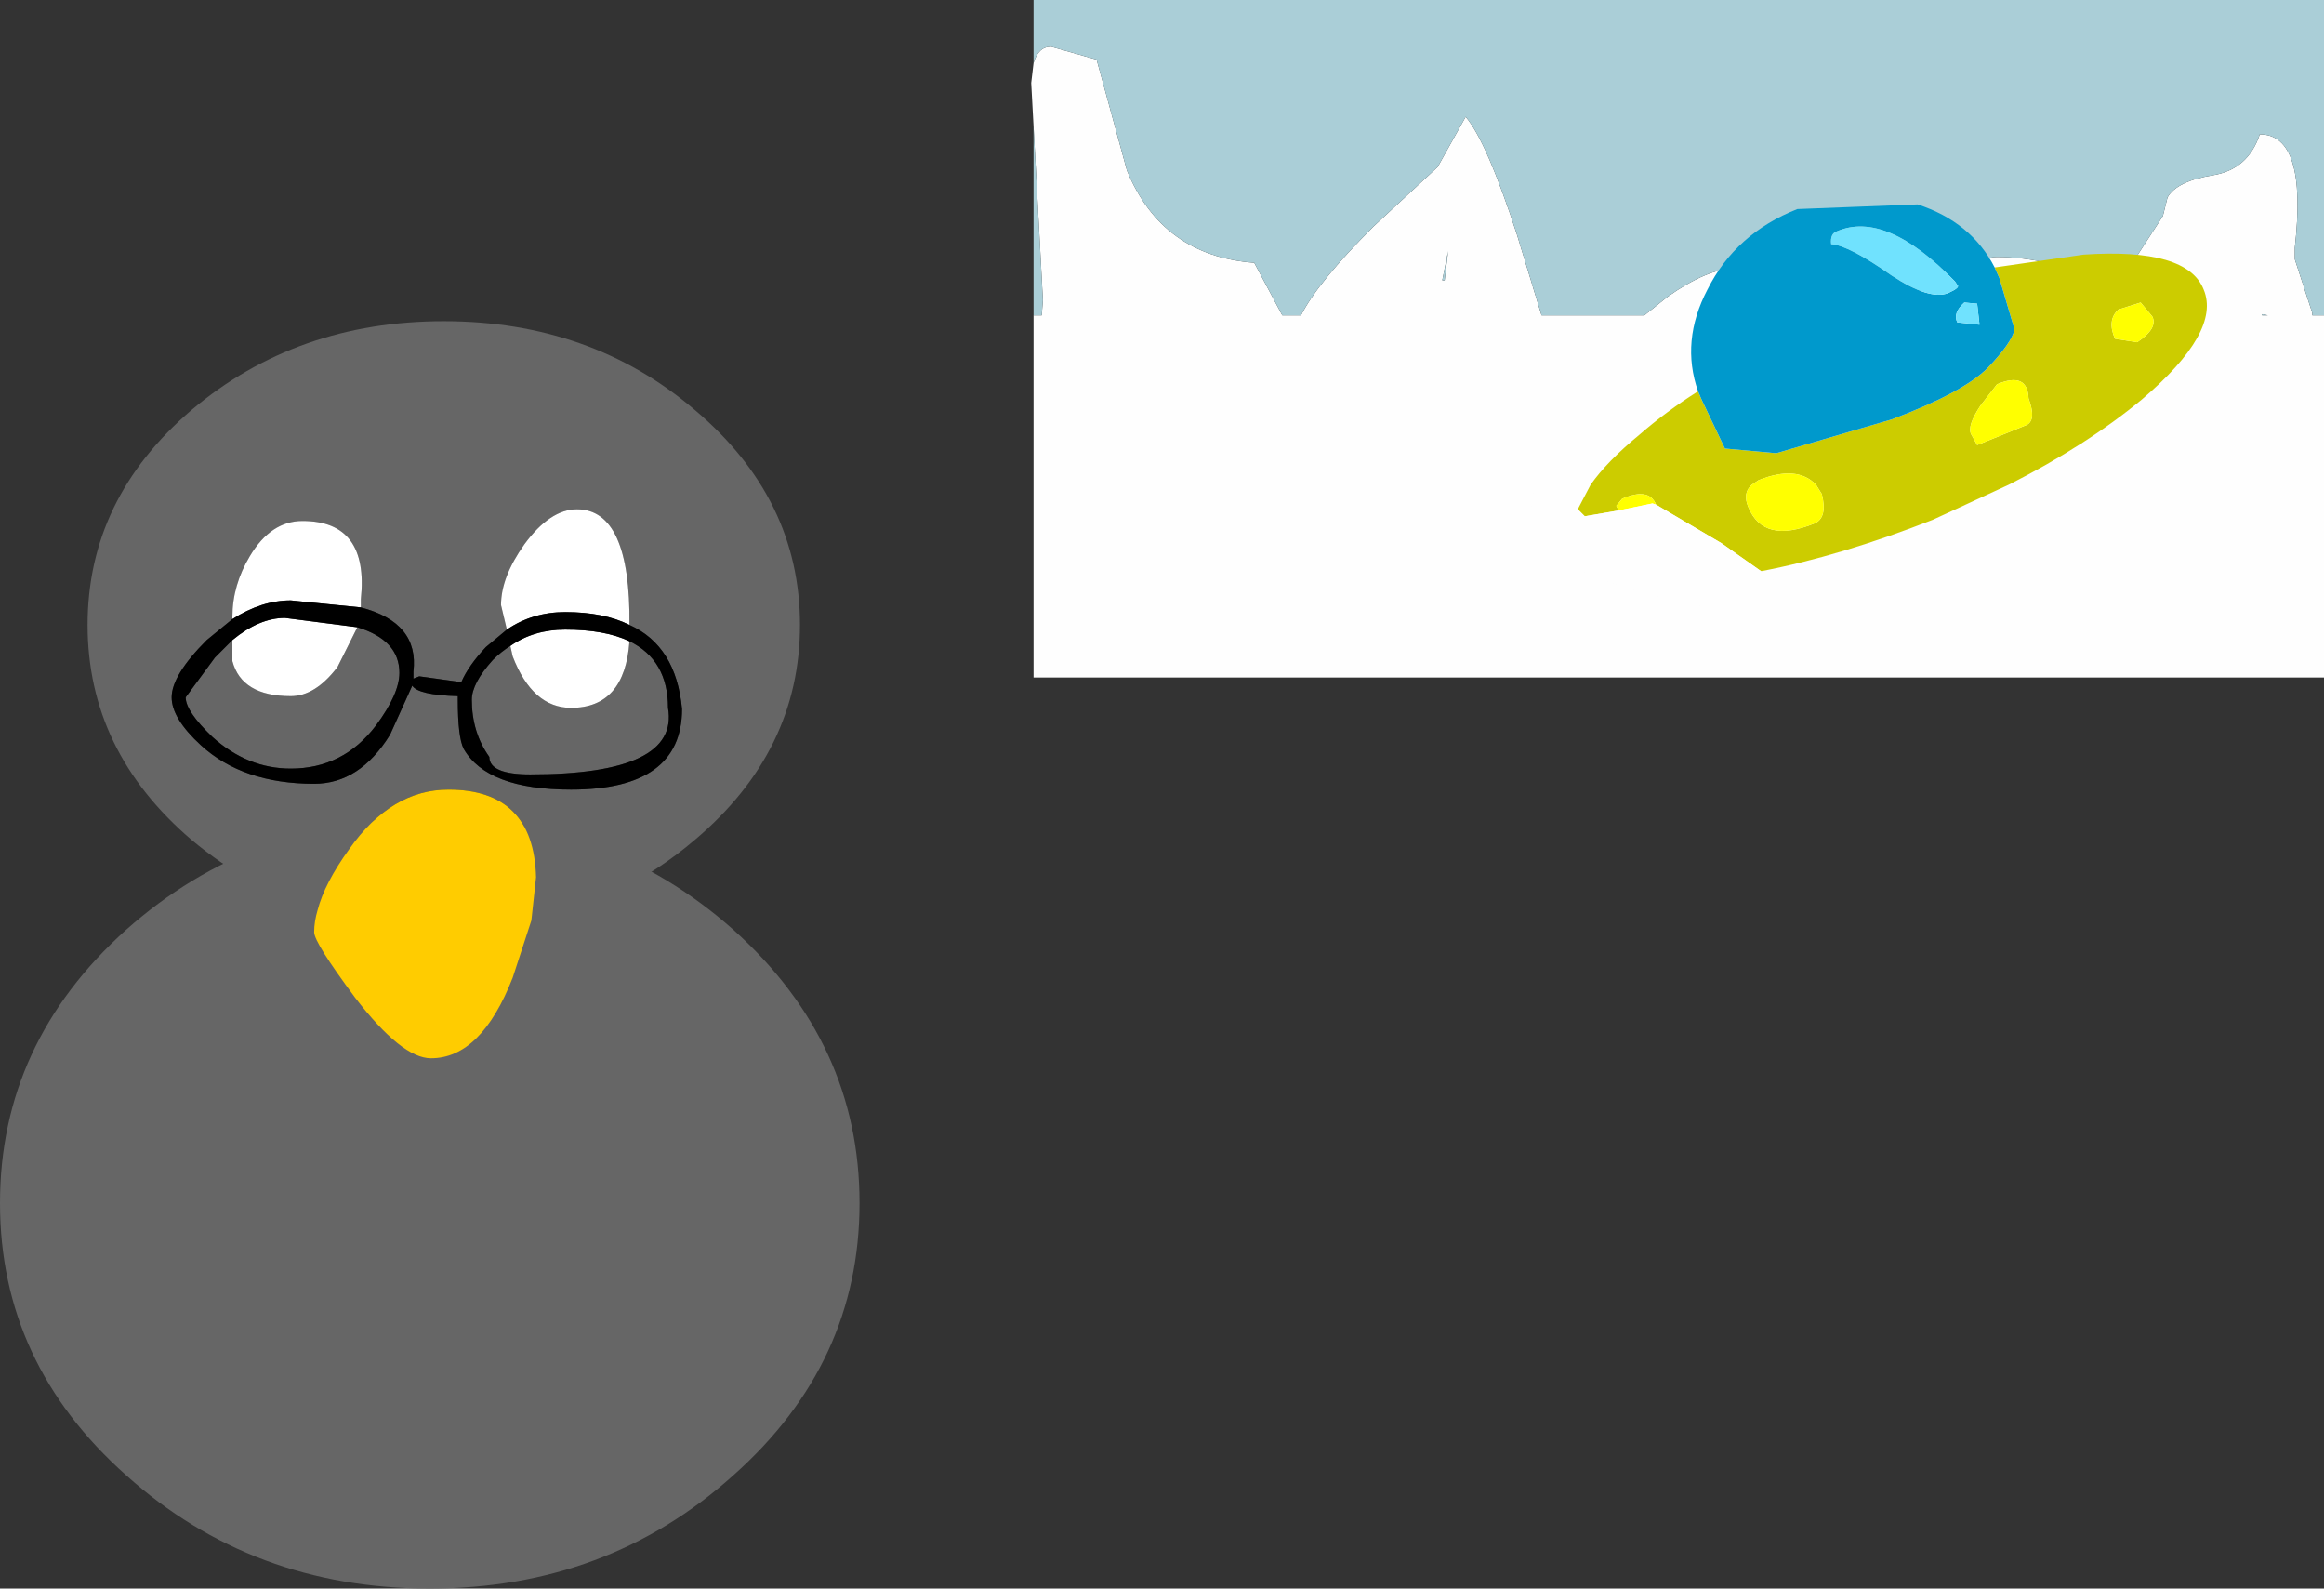 <?xml version="1.0" encoding="UTF-8" standalone="no"?>
<svg xmlns:xlink="http://www.w3.org/1999/xlink" height="68.0px" width="99.5px" xmlns="http://www.w3.org/2000/svg">
  <rect width="100%" height="100%" fill="#333333" stroke="none"/>
  <g transform="matrix(1.0, 0.0, 0.0, 1.0, 3.75, 13.75)">
    <path d="M40.5 -11.05 Q40.7 -11.75 41.25 -11.75 L43.2 -11.2 44.5 -6.45 Q46.0 -2.8 49.95 -2.5 L51.15 -0.25 51.95 -0.25 Q52.65 -1.65 55.05 -4.05 L57.8 -6.6 59.0 -8.75 Q59.9 -7.7 61.2 -3.7 L62.25 -0.25 66.65 -0.25 67.65 -1.05 Q69.35 -2.25 70.5 -2.25 71.45 -2.25 77.05 -0.3 80.55 -2.75 81.75 -2.75 83.95 -2.75 86.6 -1.6 L87.15 -1.35 87.35 -1.75 87.65 -2.65 88.85 -4.5 89.05 -5.3 Q89.45 -6.0 91.0 -6.25 92.5 -6.5 93.0 -8.0 95.05 -8.0 94.5 -3.15 L94.5 -2.65 95.25 -0.35 95.25 -0.25 95.75 -0.25 95.75 15.25 40.5 15.25 40.5 1.5 40.5 0.95 40.5 -0.25 40.85 -0.25 40.9 -0.9 40.5 -8.35 40.4 -10.2 40.5 -11.05 M58.1 -1.75 L58.25 -3.0 58.0 -1.75 58.1 -1.75 M74.4 -0.25 L74.0 -0.3 74.0 -0.25 74.4 -0.25 M71.9 -1.15 L71.25 -1.35 71.25 -1.25 71.25 -1.1 71.9 -1.15 M88.15 -1.05 L87.95 -0.95 88.15 -0.8 88.15 -1.05 M93.1 -0.25 L93.35 -0.25 93.1 -0.3 93.1 -0.25" fill="#fefefe" fill-rule="evenodd" stroke="none"/>
    <path d="M95.75 -0.25 L95.25 -0.25 95.25 -0.35 94.5 -2.65 94.5 -3.15 Q95.05 -8.0 93.0 -8.0 92.5 -6.5 91.0 -6.25 89.45 -6.0 89.05 -5.3 L88.85 -4.5 87.65 -2.65 87.35 -1.75 87.15 -1.35 86.6 -1.6 Q83.95 -2.75 81.75 -2.75 80.55 -2.75 77.05 -0.3 71.45 -2.25 70.5 -2.25 69.35 -2.25 67.65 -1.05 L66.65 -0.25 62.25 -0.25 61.2 -3.7 Q59.9 -7.7 59.0 -8.75 L57.8 -6.6 55.05 -4.05 Q52.65 -1.65 51.95 -0.25 L51.15 -0.25 49.95 -2.5 Q46.0 -2.8 44.5 -6.45 L43.2 -11.2 41.25 -11.75 Q40.7 -11.75 40.5 -11.05 L40.5 -13.75 95.75 -13.75 95.75 -0.25 M40.5 -8.35 L40.9 -0.9 40.85 -0.25 40.5 -0.25 40.5 -8.35 M93.1 -0.25 L93.1 -0.3 93.35 -0.25 93.1 -0.25 M88.15 -1.05 L88.15 -0.8 87.95 -0.95 88.15 -1.05 M71.9 -1.15 L71.25 -1.1 71.25 -1.25 71.25 -1.35 71.9 -1.15 M74.4 -0.25 L74.0 -0.25 74.0 -0.3 74.4 -0.25 M58.1 -1.75 L58.0 -1.75 58.25 -3.0 58.1 -1.75" fill="#aaced7" fill-rule="evenodd" stroke="none"/>
    <path d="M81.65 -2.3 L85.45 -2.85 Q89.9 -3.15 90.6 -1.35 91.35 0.45 87.95 3.35 85.6 5.3 82.25 7.0 L79.0 8.5 Q75.05 10.05 71.65 10.7 L69.95 9.5 67.15 7.85 Q66.85 7.1 65.7 7.6 L65.45 7.9 65.55 8.1 64.1 8.35 63.8 8.05 64.35 7.0 Q65.05 6.0 66.45 4.85 67.6 3.85 68.95 3.0 L69.1 3.35 70.1 5.45 72.3 5.65 77.25 4.2 Q80.3 3.05 81.35 2.0 82.4 0.9 82.5 0.35 L81.85 -1.85 81.65 -2.3 M74.25 7.4 L74.0 7.0 Q73.2 6.15 71.55 6.8 L71.25 7.0 Q70.85 7.35 71.1 7.95 71.75 9.55 73.95 8.65 74.5 8.4 74.25 7.4 M83.1 3.3 Q83.05 2.15 81.75 2.7 L81.05 3.6 Q80.45 4.5 80.65 4.85 L80.9 5.3 83.0 4.45 Q83.45 4.25 83.1 3.3 M87.9 -0.8 L86.95 -0.5 Q86.45 -0.05 86.8 0.75 L87.75 0.9 Q88.65 0.3 88.4 -0.2 L87.9 -0.8" fill="#cccc00" fill-rule="evenodd" stroke="none"/>
    <path d="M80.9 -0.75 L80.35 -0.8 Q79.85 -0.35 80.05 0.05 L81.0 0.15 80.9 -0.75 M79.95 -1.7 Q77.0 -4.75 74.9 -3.85 74.6 -3.75 74.65 -3.3 75.4 -3.25 77.25 -1.95 78.85 -0.9 79.65 -1.2 80.2 -1.45 80.05 -1.55 L79.95 -1.7 M68.95 3.0 Q68.2 0.85 69.35 -1.35 70.55 -3.75 73.2 -4.8 L78.35 -5.0 Q80.65 -4.25 81.65 -2.3 L81.85 -1.85 82.5 0.35 Q82.4 0.9 81.35 2.0 80.3 3.05 77.25 4.2 L72.3 5.65 70.1 5.45 69.1 3.35 68.95 3.0" fill="#0099cc" fill-rule="evenodd" stroke="none"/>
    <path d="M87.9 -0.8 L88.4 -0.2 Q88.65 0.3 87.75 0.9 L86.8 0.75 Q86.45 -0.05 86.95 -0.5 L87.9 -0.8 M83.1 3.3 Q83.45 4.25 83.0 4.45 L80.9 5.3 80.65 4.85 Q80.45 4.5 81.05 3.6 L81.75 2.7 Q83.05 2.15 83.1 3.3 M74.25 7.4 Q74.5 8.4 73.95 8.65 71.75 9.55 71.1 7.95 70.85 7.35 71.25 7.0 L71.55 6.8 Q73.2 6.15 74.0 7.0 L74.25 7.4 M65.55 8.1 L65.45 7.9 65.7 7.6 Q66.85 7.1 67.15 7.85 L67.0 7.8 65.55 8.1" fill="#ffff00" fill-rule="evenodd" stroke="none"/>
    <path d="M79.95 -1.7 L80.05 -1.55 Q80.2 -1.45 79.65 -1.2 78.85 -0.9 77.25 -1.95 75.4 -3.25 74.65 -3.3 74.6 -3.75 74.9 -3.85 77.0 -4.75 79.95 -1.7 M80.9 -0.75 L81.0 0.15 80.05 0.05 Q79.85 -0.35 80.35 -0.8 L80.9 -0.75" fill="#70e2fe" fill-rule="evenodd" stroke="none"/>
    <path d="M71.65 10.7 Q72.4 11.2 72.8 11.6 72.15 11.8 70.85 12.5 63.8 11.4 61.8 9.25 L61.8 8.5 Q61.8 7.5 62.0 7.05 L62.75 7.0 63.8 8.05 64.1 8.35 65.55 8.1 67.0 7.8 67.15 7.85 69.95 9.5 71.65 10.7" fill="#fefefe" fill-rule="evenodd" stroke="none"/>
    <path d="M27.65 49.4 Q22.25 54.25 14.65 54.25 7.05 54.25 1.65 49.4 -3.75 44.6 -3.75 37.75 -3.75 30.9 1.65 26.05 7.05 21.25 14.65 21.25 22.25 21.25 27.65 26.05 33.05 30.9 33.05 37.75 33.05 44.6 27.65 49.4" fill="#666666" fill-rule="evenodd" stroke="none"/>
    <path d="M9.85 25.2 Q6.9 24.25 4.45 22.2 0.0 18.4 0.0 13.0 0.0 7.6 4.45 3.8 8.95 0.0 15.25 0.0 21.55 0.0 26.0 3.8 30.5 7.6 30.5 13.0 30.5 18.4 26.0 22.2 22.95 24.8 19.0 25.65 L19.2 23.8 Q19.1 20.05 15.45 20.05 13.0 20.05 11.2 22.6 10.15 24.05 9.85 25.2 M11.7 12.25 L11.7 11.9 Q12.05 8.55 9.2 8.55 7.85 8.55 6.95 10.05 6.2 11.3 6.2 12.65 L6.2 12.75 5.1 13.65 Q3.6 15.15 3.6 16.1 3.6 17.0 4.85 18.15 6.65 19.8 9.7 19.8 11.65 19.8 12.95 17.7 L13.9 15.6 Q14.15 16.0 15.85 16.05 L15.85 16.2 Q15.85 17.8 16.1 18.3 17.1 20.05 20.7 20.05 25.45 20.05 25.45 16.6 25.2 13.9 23.2 13.0 23.25 8.05 20.95 8.05 19.8 8.05 18.7 9.55 17.7 10.95 17.7 12.15 L17.95 13.2 17.05 13.95 Q16.3 14.75 16.0 15.45 L14.2 15.2 13.95 15.3 13.95 15.0 Q14.2 12.9 11.7 12.25 M11.55 13.1 Q13.35 13.65 13.35 15.05 13.35 15.95 12.35 17.3 10.95 19.15 8.7 19.15 6.85 19.15 5.35 17.8 4.2 16.7 4.2 16.1 L5.45 14.4 6.2 13.65 6.2 14.55 Q6.6 16.05 8.7 16.05 9.75 16.05 10.7 14.8 L11.55 13.1 M18.1 13.9 L18.2 14.35 Q19.05 16.55 20.7 16.55 23.0 16.55 23.2 13.7 24.85 14.5 24.85 16.55 25.35 19.4 18.95 19.4 17.2 19.4 17.2 18.65 16.45 17.6 16.45 16.2 16.45 15.5 17.35 14.5 17.7 14.15 18.1 13.9" fill="#666666" fill-rule="evenodd" stroke="none"/>
    <path d="M6.2 12.75 L6.2 12.65 Q6.2 11.3 6.95 10.05 7.85 8.55 9.2 8.55 12.05 8.55 11.7 11.9 L11.7 12.25 8.7 11.95 Q7.45 11.95 6.2 12.75 M17.95 13.2 L17.7 12.15 Q17.7 10.95 18.7 9.55 19.8 8.05 20.95 8.05 23.25 8.05 23.2 13.0 22.1 12.45 20.45 12.45 19.05 12.45 17.95 13.2 M11.55 13.1 L10.7 14.8 Q9.75 16.05 8.7 16.05 6.6 16.05 6.2 14.55 L6.2 13.65 Q7.35 12.7 8.45 12.7 L11.55 13.1 M23.2 13.7 Q23.0 16.55 20.7 16.55 19.05 16.55 18.2 14.35 L18.1 13.9 Q19.1 13.2 20.45 13.2 22.15 13.2 23.2 13.7" fill="#ffffff" fill-rule="evenodd" stroke="none"/>
    <path d="M6.2 12.75 Q7.45 11.95 8.7 11.95 L11.7 12.25 Q14.2 12.9 13.95 15.0 L13.95 15.3 14.2 15.2 16.0 15.45 Q16.3 14.75 17.05 13.95 L17.95 13.2 Q19.05 12.45 20.45 12.45 22.1 12.45 23.2 13.0 25.2 13.9 25.45 16.6 25.45 20.05 20.7 20.05 17.1 20.05 16.1 18.3 15.85 17.8 15.85 16.2 L15.85 16.05 Q14.15 16.0 13.9 15.6 L12.95 17.7 Q11.65 19.8 9.7 19.8 6.65 19.8 4.85 18.15 3.6 17.0 3.6 16.1 3.6 15.15 5.1 13.65 L6.2 12.75 M6.2 13.65 L5.45 14.4 4.2 16.1 Q4.2 16.7 5.35 17.8 6.85 19.15 8.7 19.15 10.95 19.15 12.35 17.3 13.35 15.95 13.35 15.05 13.35 13.65 11.55 13.1 L8.45 12.7 Q7.35 12.7 6.2 13.65 M18.1 13.9 Q17.7 14.15 17.35 14.5 16.45 15.5 16.45 16.2 16.45 17.6 17.2 18.65 17.2 19.4 18.95 19.4 25.35 19.4 24.85 16.55 24.85 14.5 23.2 13.7 22.15 13.2 20.45 13.2 19.1 13.2 18.1 13.9" fill="#000000" fill-rule="evenodd" stroke="none"/>
    <path d="M19.0 25.65 L18.2 28.1 Q16.85 31.55 14.7 31.55 13.45 31.55 11.45 28.95 9.7 26.6 9.7 26.15 9.7 25.7 9.85 25.2 10.15 24.05 11.2 22.6 13.0 20.05 15.45 20.05 19.1 20.05 19.2 23.8 L19.0 25.65" fill="#ffcc00" fill-rule="evenodd" stroke="none"/>
  </g>
</svg>
